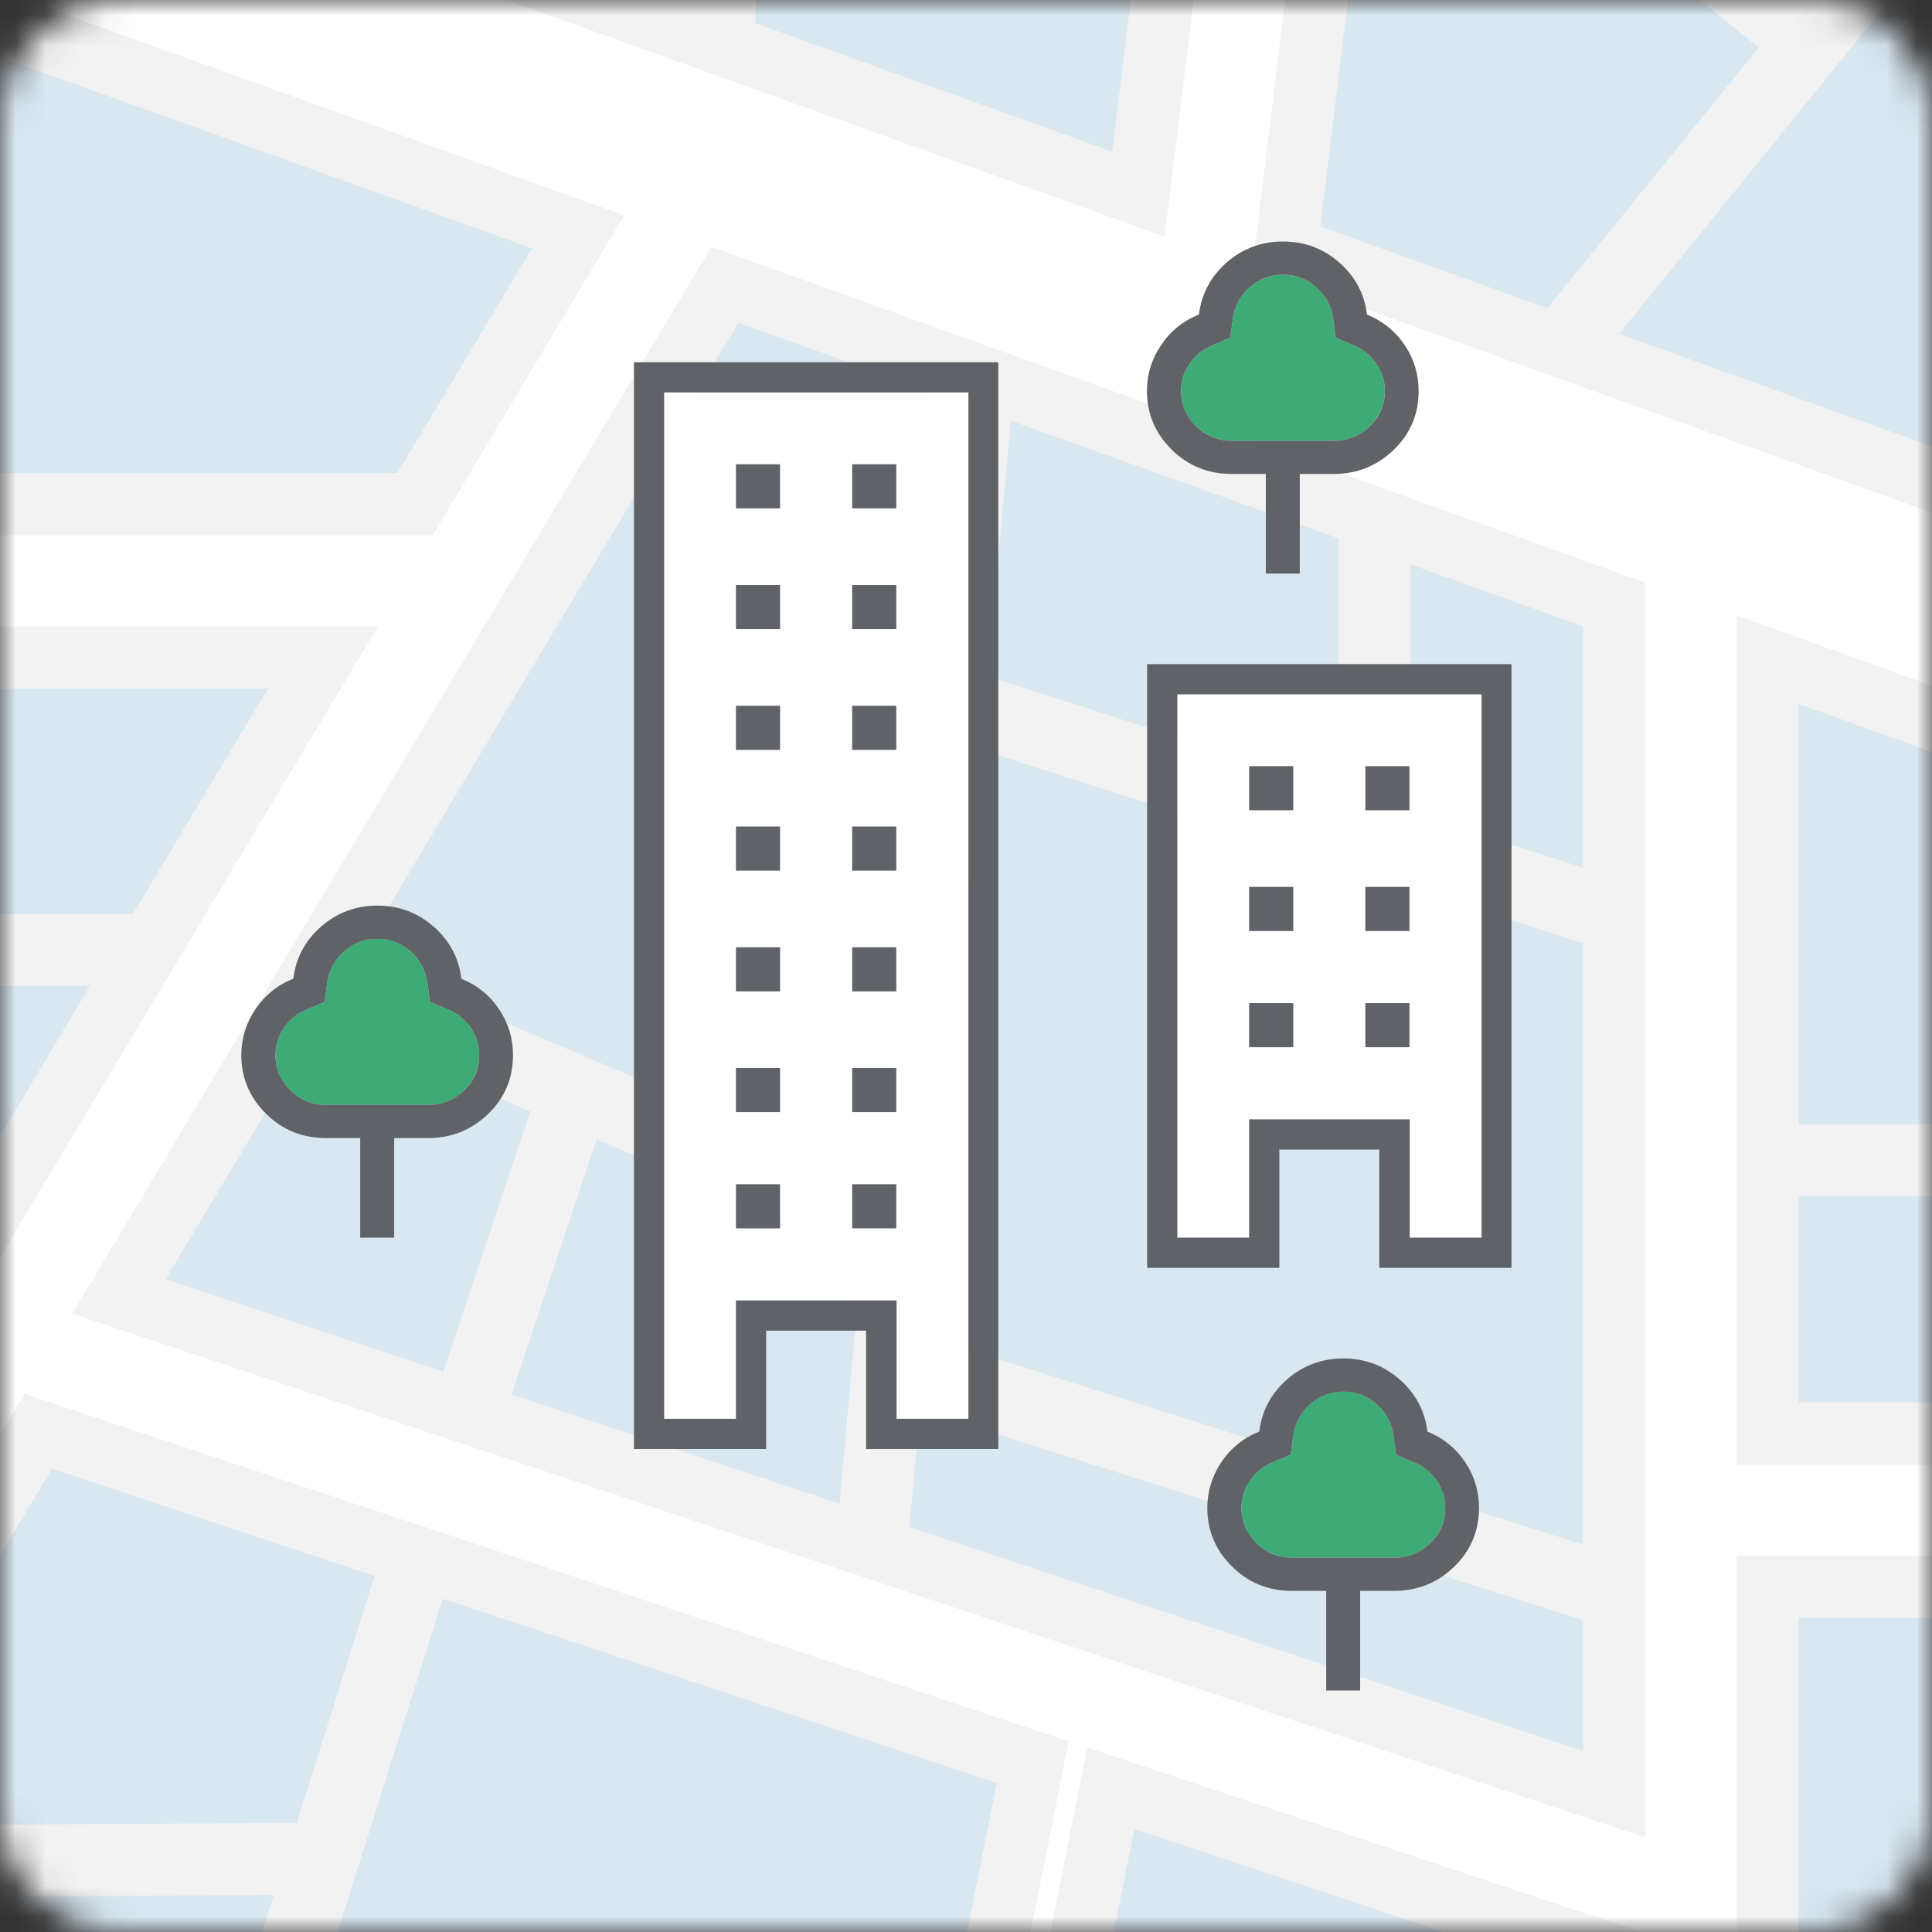<svg width="64" height="64" viewBox="0 0 64 64" fill="none" xmlns="http://www.w3.org/2000/svg">
<rect x="0" y="0" width="64" height="64" fill="#333333" stroke="none"/>
<mask id="mask0_1054_1412" style="mask-type:luminance" maskUnits="userSpaceOnUse" x="0" y="0" width="64" height="64">
<path d="M60 -5.24537e-06L4 -3.49691e-07C1.791 -1.56562e-07 1.56562e-07 1.791 3.49691e-07 4L5.24537e-06 60C5.4385e-06 62.209 1.791 64 4 64L60 64C62.209 64 64 62.209 64 60L64 4C64 1.791 62.209 -5.4385e-06 60 -5.24537e-06Z" fill="white"/>
</mask>
<g mask="url(#mask0_1054_1412)">
<path d="M69.006 -7.243L-6.193 -7.243L-6.193 67.956L69.006 67.956L69.006 -7.243Z" fill="white"/>
<path d="M-12.148 67.797L0.808 46.17L35.399 57.682L30.409 82.705L-12.148 67.797Z" fill="#F2F2F2"/>
<path d="M31.017 82.919L36.015 57.888L54.509 64.044L54.509 91.154L31.017 82.919Z" fill="#F2F2F2"/>
<path d="M-17.993 63.965L-11.432 20.749L12.52 20.749L-14.185 65.329L-17.993 63.965Z" fill="#F2F2F2"/>
<path d="M-10.961 17.734L-7.748 -3.084L20.678 7.134L14.332 17.734L-10.961 17.734Z" fill="#F2F2F2"/>
<path d="M41.486 8.888L44.525 -16L85.447 -16L85.447 -5.638L68.231 18.504L41.486 8.888Z" fill="#F2F2F2"/>
<path d="M2.392 43.52L23.568 8.175L54.502 19.298L54.502 60.871L2.392 43.52Z" fill="#F2F2F2"/>
<path d="M57.525 48.518L57.525 20.384L85.452 30.429L85.452 48.518L57.525 48.518Z" fill="#F2F2F2"/>
<path d="M57.525 92.21L57.525 51.533L85.452 51.533L85.452 102L57.525 92.21Z" fill="#F2F2F2"/>
<path d="M-6.909 -8.518L-5.75 -16L41.495 -16L38.584 7.841L-6.909 -8.518Z" fill="#F2F2F2"/>
<path d="M53.633 11.06L69.35 -8.322L76.292 3.65L67.461 16.035L53.633 11.06Z" fill="#D9E7F1"/>
<path d="M43.739 7.498L45.707 -8.663L58.258 1.579L51.261 10.211L43.739 7.498Z" fill="#D9E7F1"/>
<path d="M52.444 20.75L52.444 28.747L46.732 26.907L46.732 18.695L52.444 20.75Z" fill="#D9E7F1"/>
<path d="M44.355 26.145L32.708 22.4L33.486 13.935L44.355 17.838L44.355 26.145Z" fill="#D9E7F1"/>
<path d="M30.707 44.274L32.484 24.828L52.446 31.247L52.446 51.169L30.707 44.274Z" fill="#D9E7F1"/>
<path d="M31.17 13.101L30.773 17.425L22.514 13.942L24.466 10.69L31.17 13.101Z" fill="#D9E7F1"/>
<path d="M21.287 16.006L30.546 19.917L28.8 38.974L11.822 31.802L21.287 16.006Z" fill="#D9E7F1"/>
<path d="M17.567 36.816L14.687 45.44L5.484 42.377L10.585 33.864L17.567 36.816Z" fill="#D9E7F1"/>
<path d="M19.763 37.744L28.57 41.457L27.808 49.803L16.947 46.194L19.763 37.744Z" fill="#D9E7F1"/>
<path d="M30.483 46.701L52.444 53.667L52.444 58.007L30.126 50.581L30.483 46.701Z" fill="#D9E7F1"/>
<path d="M69.578 39.63L59.581 39.63L59.581 46.454L69.578 46.454L69.578 39.63Z" fill="#D9E7F1"/>
<path d="M59.581 37.25L59.581 23.319L69.578 26.913L69.578 37.25L59.581 37.25Z" fill="#D9E7F1"/>
<path d="M59.581 53.595L74.973 53.595L74.973 96.136L59.581 90.749L59.581 53.595Z" fill="#D9E7F1"/>
<path d="M1.722 48.652L12.409 52.206L9.83 60.386L-5.355 60.473L1.722 48.652Z" fill="#D9E7F1"/>
<path d="M52.443 65.536L52.443 69.939L36.662 65.163L37.575 60.585L52.443 65.536Z" fill="#D9E7F1"/>
<path d="M-6.787 62.861L9.073 62.773L6.153 72.016L-9.08 66.685L-6.787 62.861Z" fill="#D9E7F1"/>
<path d="M14.668 52.96L33.019 59.069L28.854 79.975L8.401 72.811L14.668 52.96Z" fill="#D9E7F1"/>
<path d="M8.875 22.811L4.408 30.269L-10.817 30.269L-9.666 22.811L8.875 22.811Z" fill="#D9E7F1"/>
<path d="M2.988 32.648L-15.958 64.272L-16.061 64.233L-11.181 32.648L2.988 32.648Z" fill="#D9E7F1"/>
<path d="M17.623 8.228L13.164 15.67L-8.559 15.67L-6.091 -0.301L17.623 8.228Z" fill="#D9E7F1"/>
<path d="M36.845 5.024L25.008 0.763L25.293 -4.306L37.781 -2.656L36.845 5.024ZM39.162 -13.938L38.075 -5.021L25.428 -6.687L25.833 -13.938L39.162 -13.938ZM23.445 -13.938L22.667 -0.07L10.933 -4.299L11.473 -13.946L23.445 -13.946L23.445 -13.938ZM9.092 -13.938L8.601 -5.132L-4.609 -9.884L-3.982 -13.938L9.092 -13.938Z" fill="#D9E7F1"/>
</g>
<g clip-path="url(#clip0_1054_1412)">
<path d="M41.38 37.08H46.69V41H49.07V23H39V41H41.38V37.08ZM45.23 25.38H46.69V26.84H45.23V25.38ZM45.23 29.38H46.69V30.84H45.23V29.38ZM45.23 33.23H46.69V34.69H45.23V33.23ZM41.38 25.38H42.84V26.84H41.38V25.38ZM41.38 29.38H42.84V30.84H41.38V29.38ZM41.38 33.23H42.84V34.69H41.38V33.23Z" fill="white"/>
<path d="M46.69 29.38H45.23V30.84H46.69V29.38Z" fill="#5F6368"/>
<path d="M46.69 33.23H45.23V34.69H46.69V33.23Z" fill="#5F6368"/>
<path d="M42.84 29.38H41.38V30.84H42.84V29.38Z" fill="#5F6368"/>
<path d="M38 42H42.38V38.08H45.69V42H50.07V22H38V42ZM39 23H49.08V41H46.7V37.08H41.38V41H39V23Z" fill="#5F6368"/>
<path d="M42.84 33.23H41.38V34.69H42.84V33.23Z" fill="#5F6368"/>
<path d="M42.84 25.38H41.38V26.84H42.84V25.38Z" fill="#5F6368"/>
<path d="M46.69 25.38H45.23V26.84H46.69V25.38Z" fill="#5F6368"/>
</g>
<g clip-path="url(#clip1_1054_1412)">
<path d="M24.38 43.08H29.69V47H32.07V13H22V47H24.38V43.08ZM28.23 15.38H29.69V16.84H28.23V15.38ZM28.23 19.38H29.69V20.84H28.23V19.38ZM28.23 23.38H29.69V24.84H28.23V23.38ZM28.23 27.38H29.69V28.84H28.23V27.38ZM28.23 31.38H29.69V32.84H28.23V31.38ZM28.23 35.38H29.69V36.84H28.23V35.38ZM28.23 39.23H29.69V40.69H28.23V39.23ZM24.38 15.38H25.84V16.84H24.38V15.38ZM24.38 19.38H25.84V20.84H24.38V19.38ZM24.38 23.38H25.84V24.84H24.38V23.38ZM24.38 27.38H25.84V28.84H24.38V27.38ZM24.38 31.38H25.84V32.84H24.38V31.38ZM24.38 35.38H25.84V36.84H24.38V35.38ZM24.38 39.23H25.84V40.69H24.38V39.23Z" fill="white"/>
<path d="M25.84 35.38H24.38V36.84H25.84V35.38Z" fill="#5F6368"/>
<path d="M29.69 39.23H28.23V40.69H29.69V39.23Z" fill="#5F6368"/>
<path d="M29.69 35.38H28.23V36.84H29.69V35.38Z" fill="#5F6368"/>
<path d="M21 48H25.38V44.08H28.69V48H33.07V12H21V48ZM22 13H32.08V47H29.7V43.08H24.38V47H22V13Z" fill="#5F6368"/>
<path d="M25.84 39.23H24.38V40.69H25.84V39.23Z" fill="#5F6368"/>
<path d="M25.84 31.38H24.38V32.84H25.84V31.38Z" fill="#5F6368"/>
<path d="M29.69 31.38H28.23V32.84H29.69V31.38Z" fill="#5F6368"/>
<path d="M25.84 27.38H24.38V28.84H25.84V27.38Z" fill="#5F6368"/>
<path d="M29.69 27.38H28.23V28.84H29.69V27.38Z" fill="#5F6368"/>
<path d="M25.84 23.38H24.38V24.84H25.84V23.38Z" fill="#5F6368"/>
<path d="M29.69 23.38H28.23V24.84H29.69V23.38Z" fill="#5F6368"/>
<path d="M25.84 19.38H24.38V20.84H25.84V19.38Z" fill="#5F6368"/>
<path d="M29.69 19.38H28.23V20.84H29.69V19.38Z" fill="#5F6368"/>
<path d="M25.84 15.38H24.38V16.84H25.84V15.38Z" fill="#5F6368"/>
<path d="M29.69 15.38H28.23V16.84H29.69V15.38Z" fill="#5F6368"/>
</g>
<g clip-path="url(#clip2_1054_1412)">
<path d="M14.834 33.437L14.244 33.19L14.159 32.557C14.103 32.145 13.918 31.798 13.602 31.518C13.287 31.237 12.922 31.1 12.5 31.1C12.078 31.1 11.713 31.237 11.398 31.518C11.082 31.798 10.897 32.145 10.841 32.557L10.756 33.19L10.166 33.437C9.856 33.564 9.603 33.767 9.412 34.042C9.221 34.317 9.125 34.62 9.125 34.95C9.125 35.406 9.288 35.797 9.62 36.116C9.946 36.435 10.346 36.6 10.812 36.6H14.188C14.654 36.6 15.054 36.44 15.38 36.116C15.706 35.797 15.875 35.406 15.875 34.95C15.875 34.62 15.779 34.317 15.588 34.042C15.397 33.767 15.144 33.564 14.834 33.437Z" fill="#3EAB77"/>
<path d="M15.284 32.42C15.2 31.733 14.891 31.155 14.362 30.693C13.833 30.231 13.209 30 12.5 30C11.791 30 11.167 30.231 10.638 30.693C10.109 31.155 9.8 31.733 9.716 32.42C9.193 32.629 8.771 32.97 8.461 33.432C8.152 33.894 7.994 34.4 7.994 34.95C7.994 35.709 8.27 36.358 8.816 36.897C9.361 37.436 10.025 37.7 10.807 37.7H11.932V41H13.057V39.9V37.7H14.182C14.958 37.7 15.622 37.431 16.173 36.897C16.724 36.364 16.994 35.715 16.994 34.95C16.994 34.4 16.843 33.894 16.533 33.432C16.224 32.97 15.807 32.635 15.279 32.42H15.284ZM15.38 36.116C15.054 36.435 14.654 36.6 14.188 36.6H10.812C10.346 36.6 9.946 36.441 9.62 36.116C9.294 35.797 9.125 35.407 9.125 34.95C9.125 34.62 9.221 34.318 9.412 34.042C9.603 33.767 9.856 33.564 10.166 33.438L10.756 33.19L10.841 32.557C10.897 32.145 11.082 31.799 11.398 31.518C11.713 31.238 12.078 31.1 12.5 31.1C12.922 31.1 13.287 31.238 13.602 31.518C13.918 31.799 14.103 32.145 14.159 32.557L14.244 33.19L14.834 33.438C15.144 33.564 15.397 33.767 15.588 34.042C15.779 34.318 15.875 34.62 15.875 34.95C15.875 35.407 15.712 35.797 15.38 36.116Z" fill="#5F6368"/>
</g>
<g clip-path="url(#clip3_1054_1412)">
<path d="M46.834 48.437L46.244 48.19L46.159 47.557C46.103 47.145 45.917 46.798 45.602 46.518C45.288 46.237 44.922 46.1 44.5 46.1C44.078 46.1 43.712 46.237 43.398 46.518C43.083 46.798 42.897 47.145 42.841 47.557L42.756 48.19L42.166 48.437C41.856 48.564 41.603 48.767 41.412 49.042C41.221 49.317 41.125 49.62 41.125 49.95C41.125 50.406 41.288 50.797 41.62 51.116C41.946 51.435 42.346 51.6 42.812 51.6H46.188C46.654 51.6 47.054 51.44 47.38 51.116C47.706 50.797 47.875 50.406 47.875 49.95C47.875 49.62 47.779 49.317 47.588 49.042C47.397 48.767 47.144 48.564 46.834 48.437Z" fill="#3EAB77"/>
<path d="M47.284 47.42C47.2 46.733 46.891 46.155 46.362 45.693C45.833 45.231 45.209 45 44.5 45C43.791 45 43.167 45.231 42.638 45.693C42.109 46.155 41.8 46.733 41.716 47.42C41.193 47.629 40.771 47.97 40.461 48.432C40.152 48.894 39.994 49.4 39.994 49.95C39.994 50.709 40.27 51.358 40.816 51.897C41.361 52.436 42.025 52.7 42.807 52.7H43.932V56H45.057V54.9V52.7H46.182C46.958 52.7 47.622 52.431 48.173 51.897C48.724 51.364 48.994 50.715 48.994 49.95C48.994 49.4 48.843 48.894 48.533 48.432C48.224 47.97 47.807 47.635 47.279 47.42H47.284ZM47.38 51.116C47.054 51.435 46.654 51.6 46.188 51.6H42.812C42.346 51.6 41.946 51.441 41.62 51.116C41.294 50.797 41.125 50.407 41.125 49.95C41.125 49.62 41.221 49.318 41.412 49.042C41.603 48.767 41.856 48.564 42.166 48.438L42.756 48.19L42.841 47.557C42.897 47.145 43.083 46.798 43.398 46.518C43.712 46.237 44.078 46.1 44.5 46.1C44.922 46.1 45.288 46.237 45.602 46.518C45.917 46.798 46.103 47.145 46.159 47.557L46.244 48.19L46.834 48.438C47.144 48.564 47.397 48.767 47.588 49.042C47.779 49.318 47.875 49.62 47.875 49.95C47.875 50.407 47.712 50.797 47.38 51.116Z" fill="#5F6368"/>
</g>
<g clip-path="url(#clip4_1054_1412)">
<path d="M44.834 11.437L44.244 11.19L44.159 10.557C44.103 10.145 43.917 9.798 43.602 9.518C43.288 9.237 42.922 9.1 42.5 9.1C42.078 9.1 41.712 9.237 41.398 9.518C41.083 9.798 40.897 10.145 40.841 10.557L40.756 11.19L40.166 11.437C39.856 11.564 39.603 11.767 39.412 12.042C39.221 12.317 39.125 12.62 39.125 12.95C39.125 13.406 39.288 13.797 39.62 14.116C39.946 14.435 40.346 14.6 40.812 14.6H44.188C44.654 14.6 45.054 14.44 45.38 14.116C45.706 13.797 45.875 13.406 45.875 12.95C45.875 12.62 45.779 12.317 45.588 12.042C45.397 11.767 45.144 11.564 44.834 11.437Z" fill="#3EAB77"/>
<path d="M45.284 10.42C45.2 9.732 44.891 9.155 44.362 8.693C43.833 8.231 43.209 8 42.5 8C41.791 8 41.167 8.231 40.638 8.693C40.109 9.155 39.8 9.732 39.716 10.42C39.193 10.629 38.771 10.97 38.461 11.432C38.152 11.894 37.994 12.4 37.994 12.95C37.994 13.709 38.27 14.358 38.816 14.897C39.361 15.436 40.025 15.7 40.807 15.7H41.932V19H43.057V17.9V15.7H44.182C44.958 15.7 45.622 15.431 46.173 14.897C46.724 14.364 46.994 13.714 46.994 12.95C46.994 12.4 46.843 11.894 46.533 11.432C46.224 10.97 45.807 10.634 45.279 10.42H45.284ZM45.38 14.116C45.054 14.435 44.654 14.6 44.188 14.6H40.812C40.346 14.6 39.946 14.441 39.62 14.116C39.294 13.797 39.125 13.406 39.125 12.95C39.125 12.62 39.221 12.318 39.412 12.043C39.603 11.768 39.856 11.564 40.166 11.438L40.756 11.19L40.841 10.557C40.897 10.145 41.083 9.799 41.398 9.518C41.712 9.238 42.078 9.1 42.5 9.1C42.922 9.1 43.288 9.238 43.602 9.518C43.917 9.799 44.103 10.145 44.159 10.557L44.244 11.19L44.834 11.438C45.144 11.564 45.397 11.768 45.588 12.043C45.779 12.318 45.875 12.62 45.875 12.95C45.875 13.406 45.712 13.797 45.38 14.116Z" fill="#5F6368"/>
</g>
<defs>
<clipPath id="clip0_1054_1412">
<rect width="12.08" height="20" fill="white" transform="translate(38 22)"/>
</clipPath>
<clipPath id="clip1_1054_1412">
<rect width="12.08" height="36" fill="white" transform="translate(21 12)"/>
</clipPath>
<clipPath id="clip2_1054_1412">
<rect width="9" height="11" fill="white" transform="translate(8 30)"/>
</clipPath>
<clipPath id="clip3_1054_1412">
<rect width="9" height="11" fill="white" transform="translate(40 45)"/>
</clipPath>
<clipPath id="clip4_1054_1412">
<rect width="9" height="11" fill="white" transform="translate(38 8)"/>
</clipPath>
</defs>
</svg>
